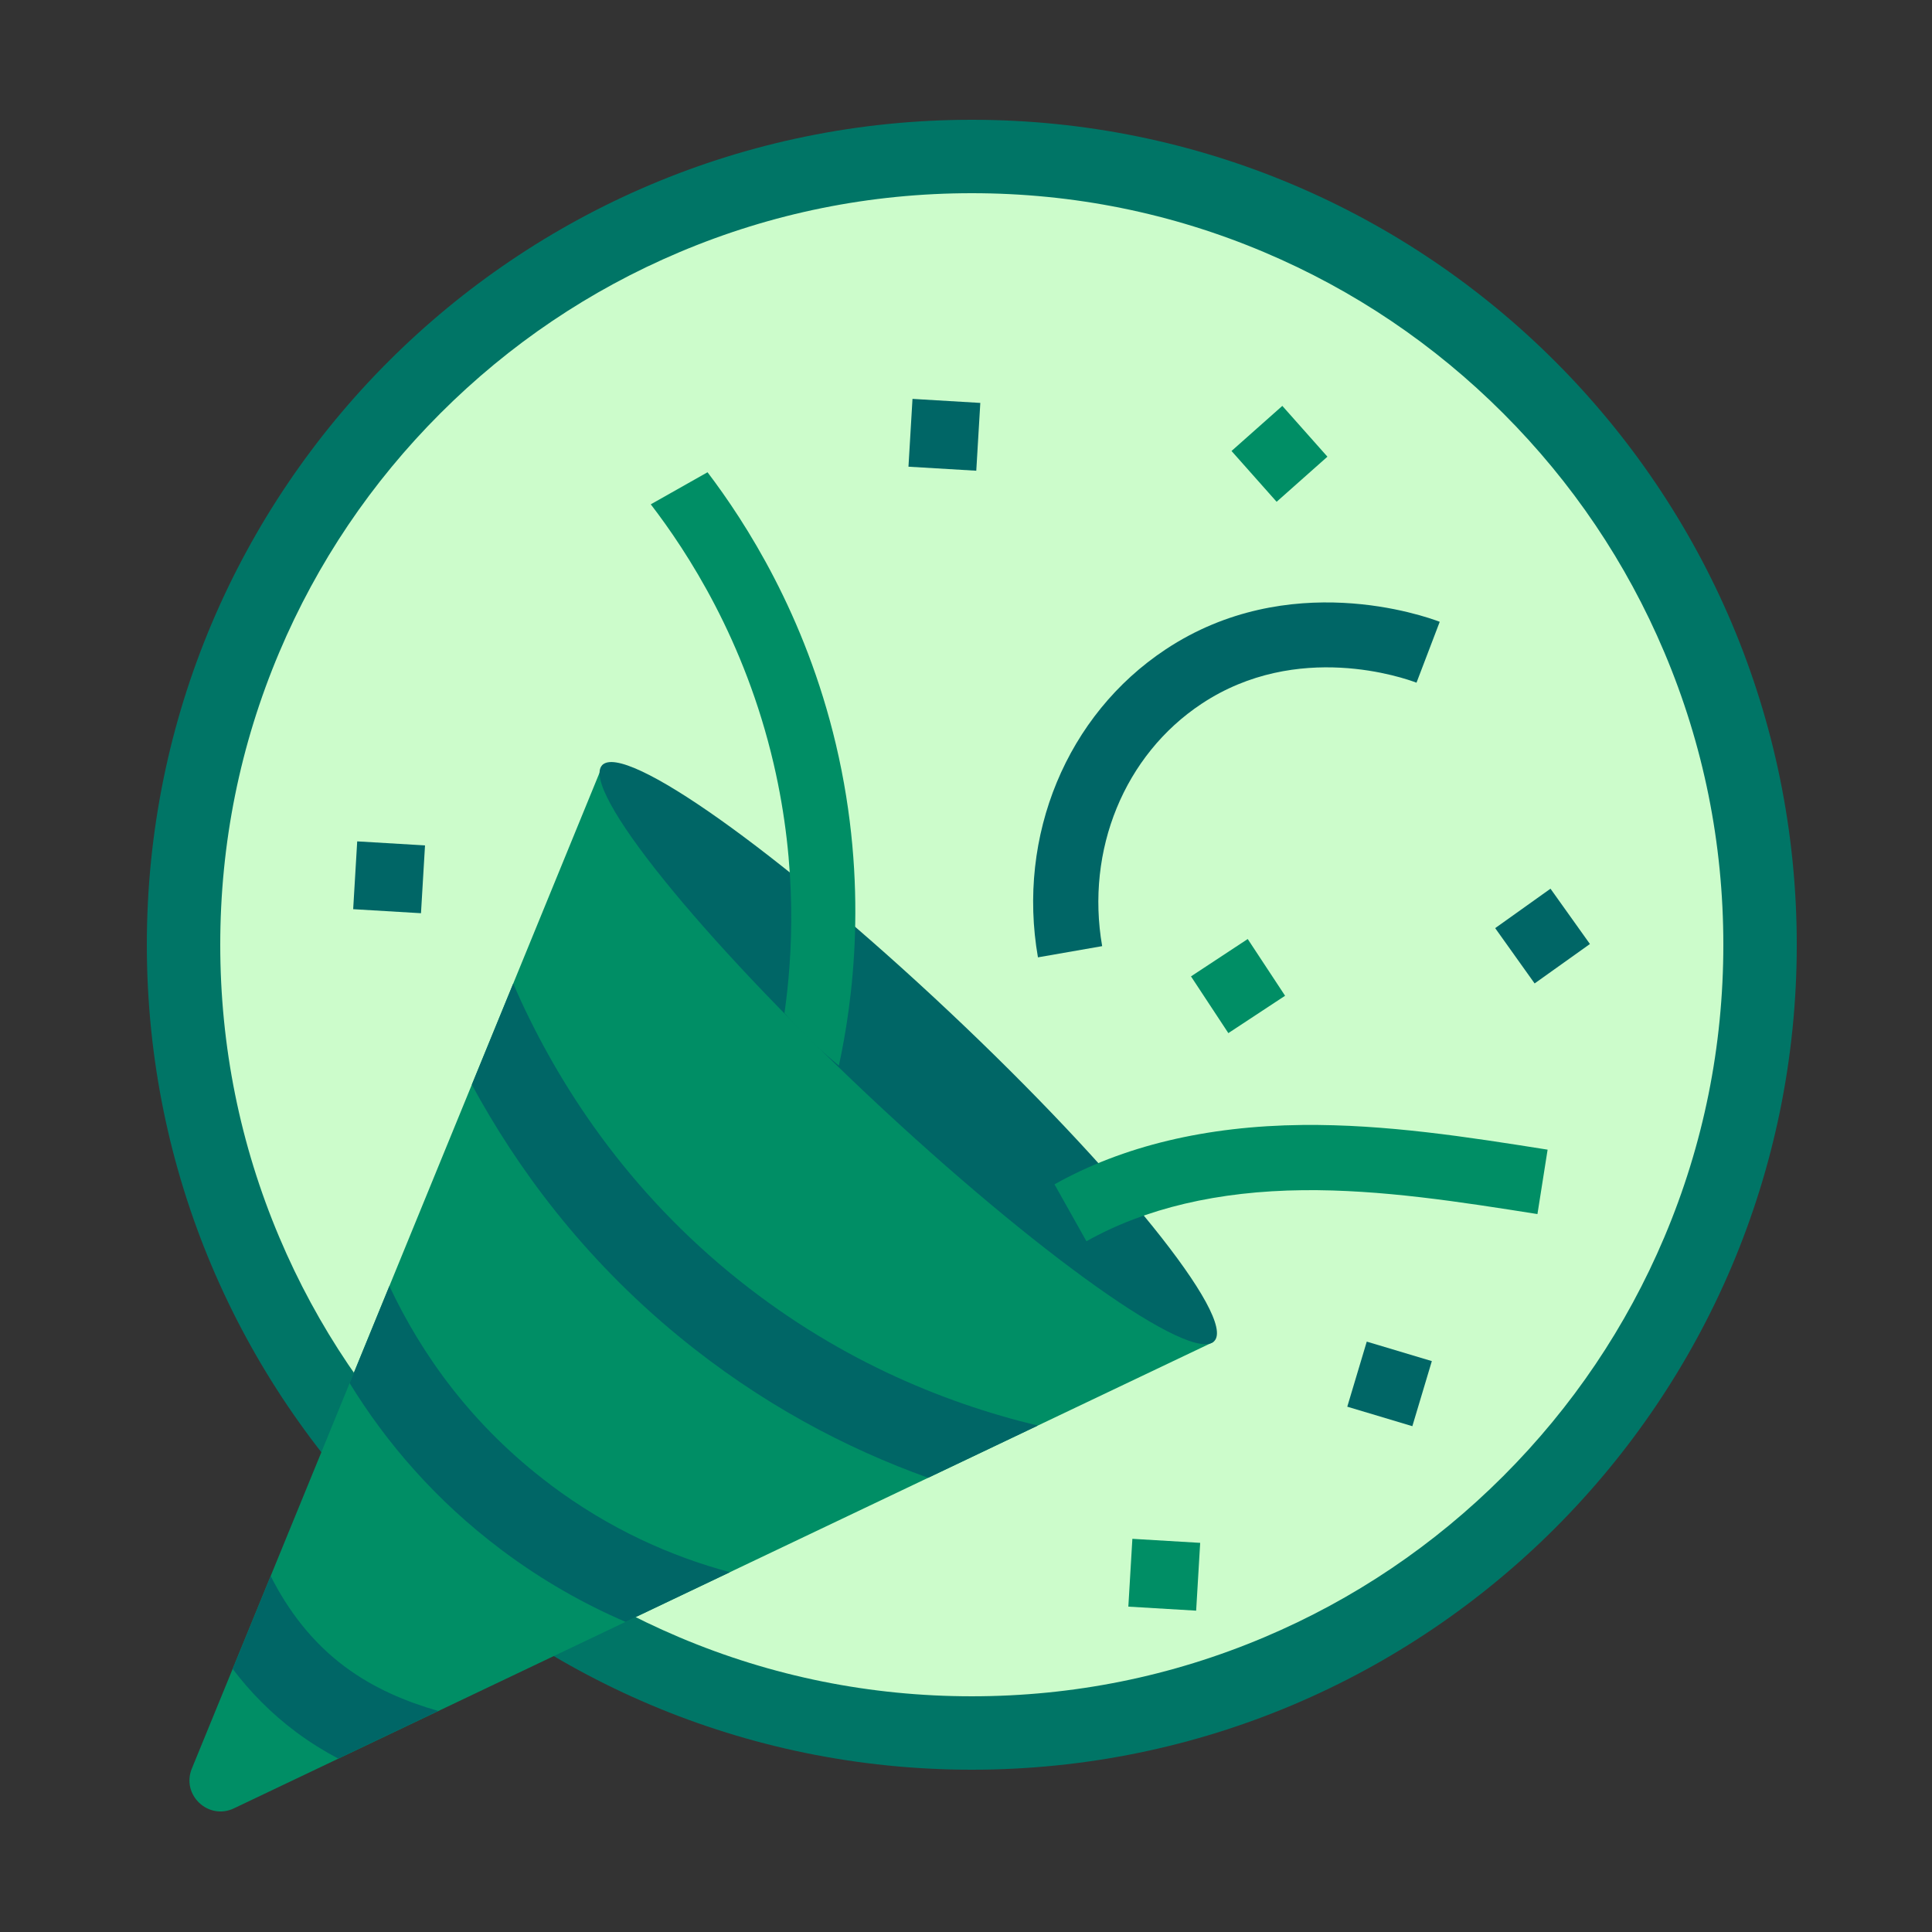 <?xml version="1.0" encoding="UTF-8"?><svg id="Layer_1" xmlns="http://www.w3.org/2000/svg" viewBox="0 0 500 500"><rect x="0" y="0" width="500" height="500" fill="#333333" stroke="none"/><defs><style>.cls-1{fill:#008e65;}.cls-2{fill:#ccfccb;}.cls-3{fill:#007566;}.cls-4{fill:#066;}</style></defs><path class="cls-2" d="M251.5,448.5c-112.49,0-204-91.51-204-204S139.01,40.5,251.5,40.5s204,91.51,204,204-91.51,204-204,204Z"/><path class="cls-3" d="M251.5,50c26.27,0,51.74,5.14,75.7,15.28,23.16,9.8,43.96,23.82,61.83,41.69,17.87,17.87,31.9,38.67,41.69,61.83,10.14,23.97,15.28,49.44,15.28,75.7s-5.14,51.74-15.28,75.7c-9.8,23.16-23.82,43.96-41.69,61.83-17.87,17.87-38.67,31.9-61.83,41.69-23.97,10.14-49.44,15.28-75.7,15.28s-51.74-5.14-75.7-15.28c-23.16-9.8-43.96-23.82-61.83-41.69-17.87-17.87-31.9-38.67-41.69-61.83-10.14-23.97-15.28-49.44-15.28-75.7s5.14-51.74,15.28-75.7c9.8-23.16,23.82-43.96,41.69-61.83,17.87-17.87,38.67-31.9,61.83-41.69,23.97-10.14,49.44-15.28,75.7-15.28M251.5,31c-117.91,0-213.5,95.59-213.5,213.5s95.59,213.5,213.5,213.5,213.5-95.59,213.5-213.5S369.41,31,251.5,31h0Z"/><path class="cls-1" d="M60.54,468l253.53-120.72-158.03-149.45L49.65,457.7c-2.78,6.8,4.26,13.45,10.89,10.3Z"/><path class="cls-4" d="M155.84,198.03c5.7-6.06,45.79,22.39,89.54,63.54,43.75,41.15,74.59,79.43,68.89,85.49-5.7,6.06-45.79-22.39-89.54-63.54-43.75-41.15-74.59-79.43-68.89-85.49Z"/><path class="cls-4" d="M89.31,431.39c-8.56-6.37-14.76-14.61-19.26-23.52l-9.84,24.04c4.56,6,10,11.57,16.51,16.41,3.52,2.62,7.15,4.86,10.83,6.81l25.89-12.33c-8.35-2.39-16.68-5.87-24.13-11.42Z"/><path class="cls-4" d="M142.48,384.26c-20.38-15.31-33.39-33.76-41.71-51.43l-10.28,25.12c9.31,15.15,21.99,30.16,39.32,43.18,10.58,7.94,21.38,14,32.09,18.61l27.01-12.86c-15.17-4.07-31.07-11.08-46.44-22.61Z"/><path class="cls-4" d="M188.89,329.42c-28.7-23.63-45.86-51.39-56.08-74.86l-10.7,26.14c11.63,21.49,28.62,44.62,53.37,65,21.3,17.54,43.52,29.15,64.72,36.75l28.38-13.51c-25.09-6.03-53.19-17.71-79.69-39.52Z"/><path class="cls-1" d="M281.16,321.22l-8.26-14.71c17.68-9.93,39.26-15.1,64.16-15.37,21.6-.22,42.87,3.13,63.46,6.39l-2.63,16.67c-19.89-3.14-40.47-6.39-60.64-6.18-22.03.23-40.89,4.68-56.07,13.21Z"/><path class="cls-1" d="M217.11,275.79c-1.97-1.62-4-3.39-6.07-5.32-3.01-2.82-5.67-5.61-8.02-8.28,2.06-14.47,3.5-37.5-2.81-64.57-7.48-32.09-22.34-54.79-31.79-67.1l14.69-8.3c9.84,12.98,25.27,36.81,33.22,70.42,8.62,36.47,4.29,66.89.77,83.15Z"/><path class="cls-4" d="M268.62,247.77c-5.49-31.48,7.48-62.77,33.04-79.7,31.85-21.11,67.03-8.65,70.94-7.15l-6.01,15.76c-3.08-1.17-30.79-10.99-55.61,5.45-19.97,13.23-30.07,37.86-25.74,62.73l-16.62,2.9Z"/><rect class="cls-4" x="235.62" y="103.74" width="17.58" height="17.58" transform="translate(7.1 -14.3) rotate(3.4)"/><rect class="cls-4" x="350.81" y="349.37" width="17.58" height="17.58" transform="translate(117.87 -88.11) rotate(16.67)"/><rect class="cls-4" x="390.4" y="233.47" width="17.58" height="17.58" transform="translate(364.71 -223.42) rotate(54.51)"/><rect class="cls-4" x="91.91" y="218.25" width="17.58" height="17.58" transform="translate(13.64 -5.57) rotate(3.4)"/><rect class="cls-1" x="292.52" y="398.75" width="17.58" height="17.58" transform="translate(24.7 -17.15) rotate(3.4)"/><rect class="cls-1" x="322.34" y="108.66" width="17.58" height="17.58" transform="translate(5.53 249.47) rotate(-41.6)"/><rect class="cls-1" x="311.64" y="246.41" width="17.58" height="17.58" transform="translate(357.28 -152.78) rotate(56.63)"/></svg>